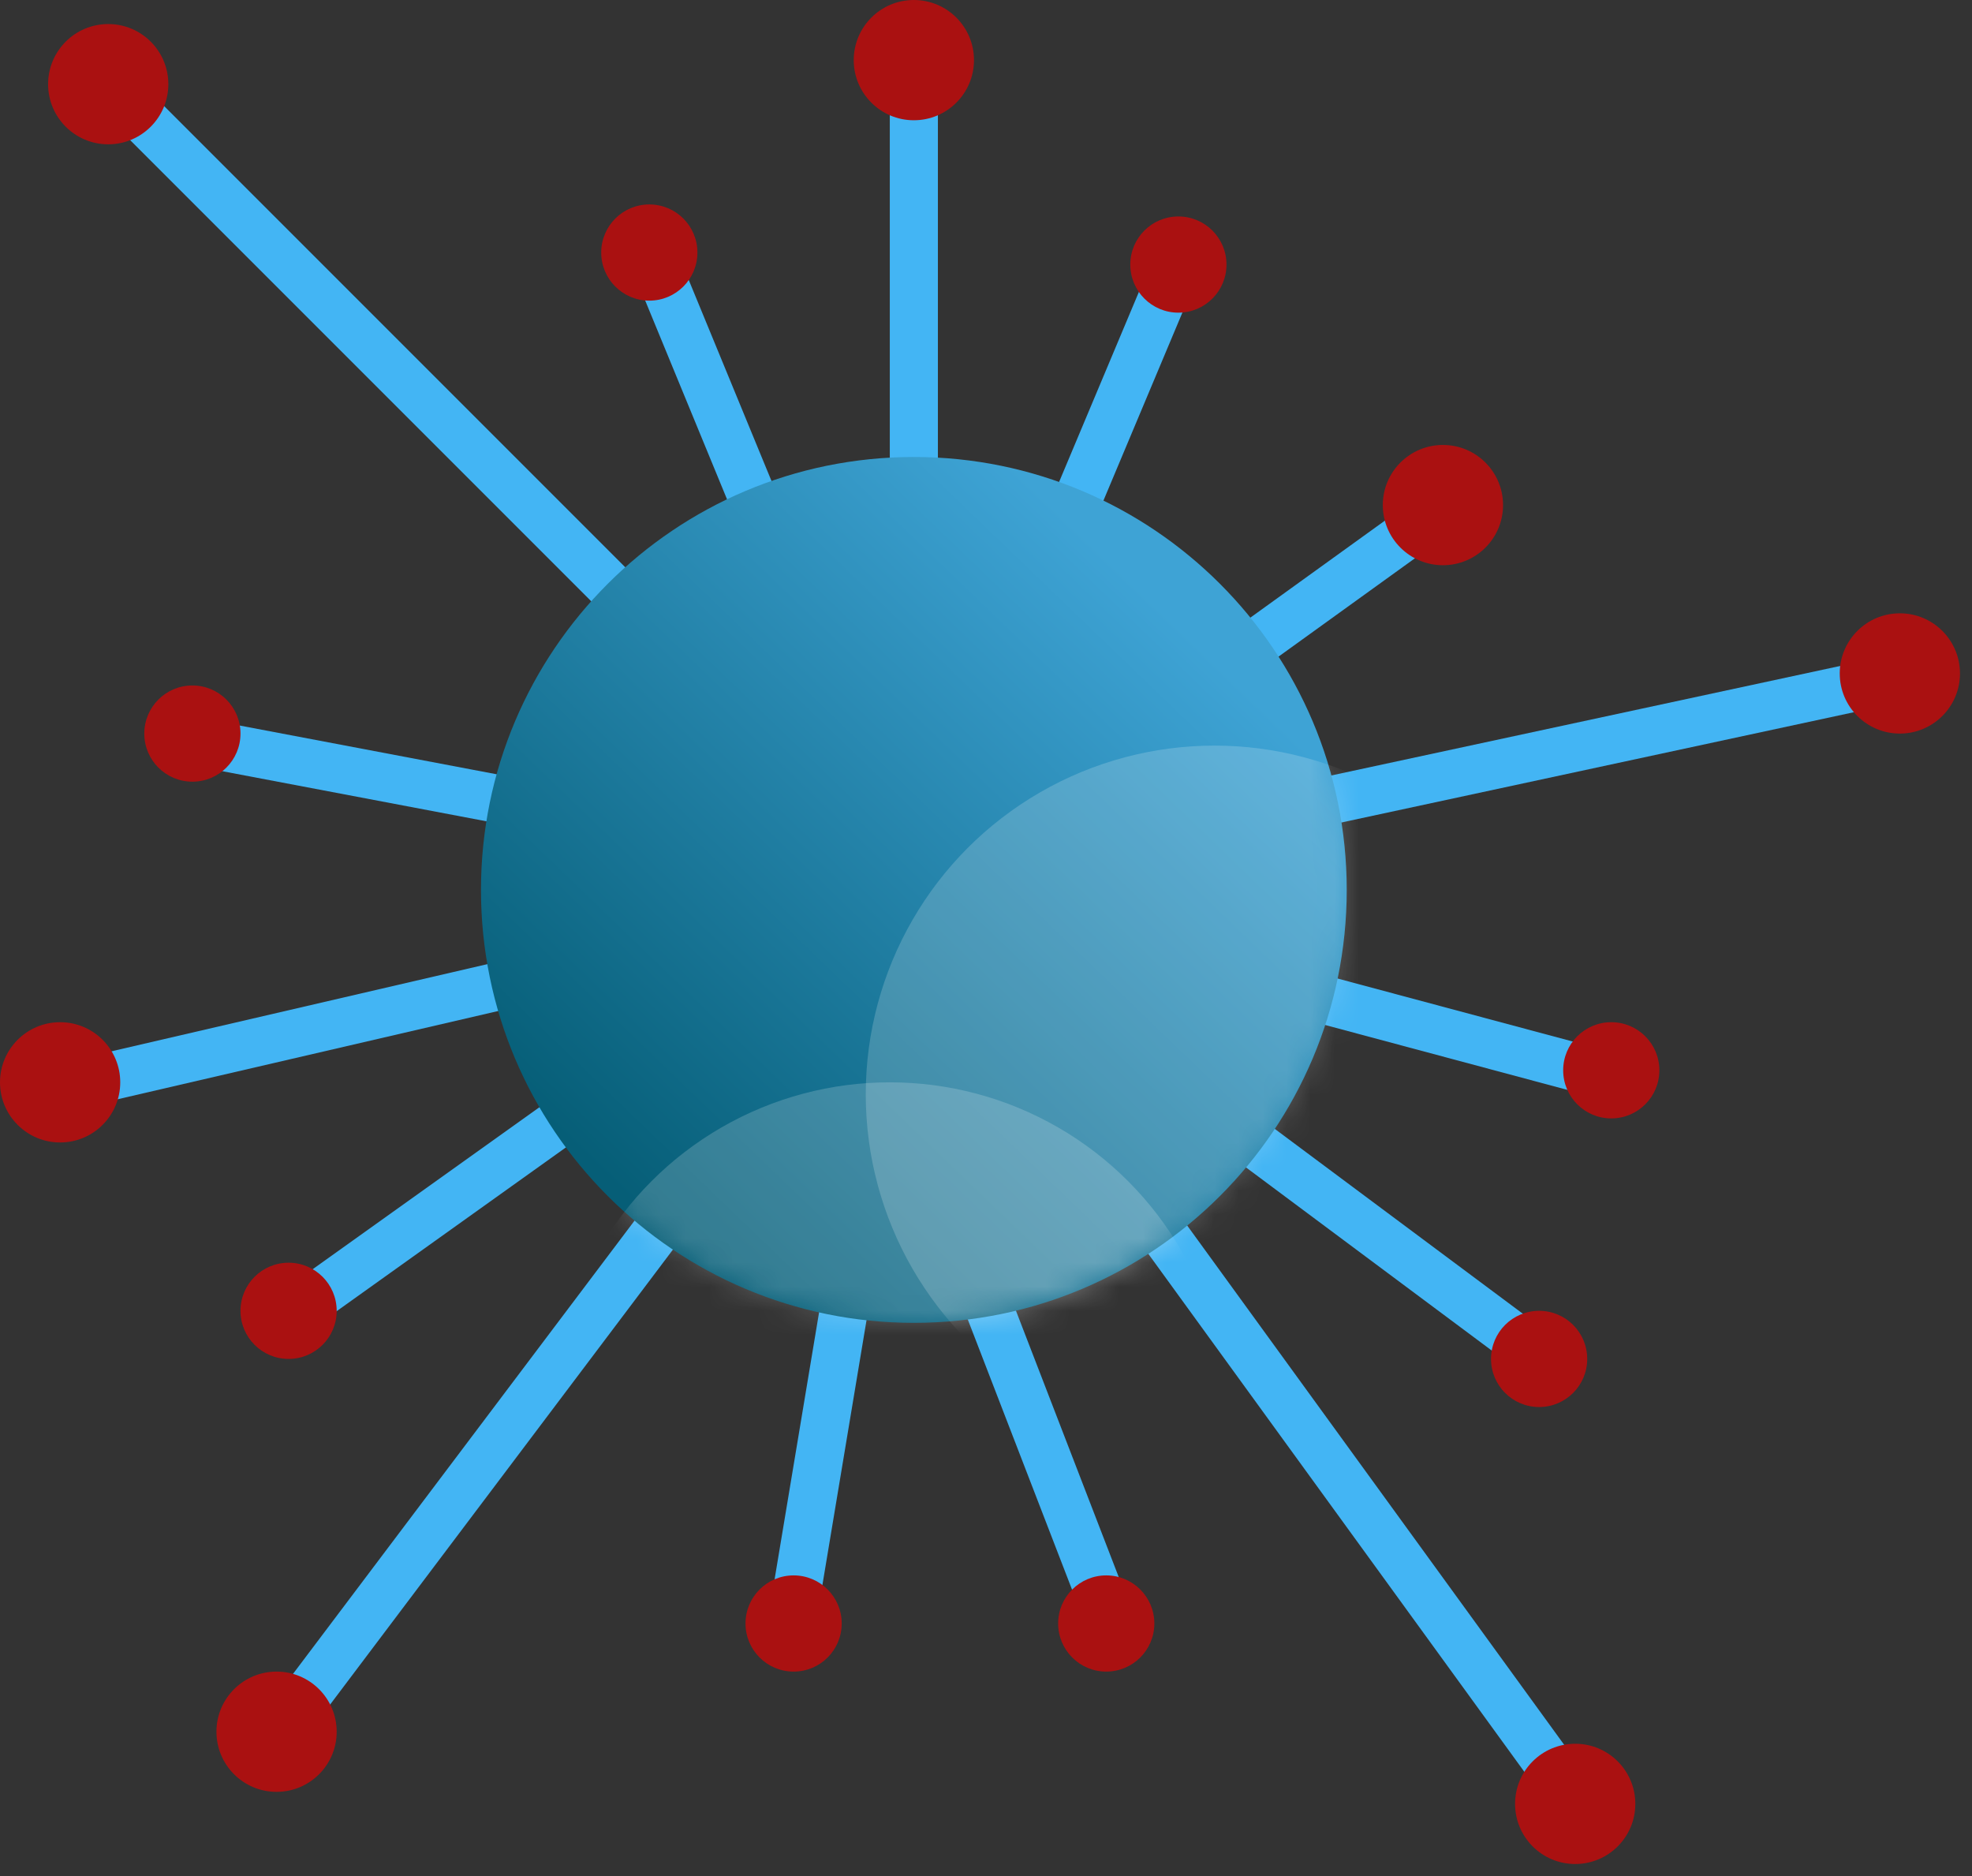 <?xml version="1.0" encoding="UTF-8"?> <svg xmlns="http://www.w3.org/2000/svg" width="82" height="78" viewBox="0 0 82 78" fill="none"><rect x="0" y="0" width="82" height="78" fill="#333333" stroke="none"/> <path d="M38 37L27.5 11.5" stroke="#43B5F4" stroke-width="2" stroke-miterlimit="10"></path> <path d="M38 37L5.5 4.5" stroke="#43B5F4" stroke-width="2" stroke-miterlimit="10"></path> <path d="M38 36.5L9 31" stroke="#43B5F4" stroke-width="2" stroke-miterlimit="10"></path> <path d="M38 37L3.5 45" stroke="#43B5F4" stroke-width="2" stroke-miterlimit="10"></path> <path d="M37.5 36.5L13 54" stroke="#43B5F4" stroke-width="2" stroke-miterlimit="10"></path> <path d="M38 37L12 71.5" stroke="#43B5F4" stroke-width="2" stroke-miterlimit="10"></path> <path d="M38 37L33 67" stroke="#43B5F4" stroke-width="2" stroke-miterlimit="10"></path> <path d="M35 38.5L46 67" stroke="#43B5F4" stroke-width="2" stroke-miterlimit="10"></path> <path d="M38 37L64.5 73.5" stroke="#43B5F4" stroke-width="2" stroke-miterlimit="10"></path> <path d="M38 37L63.5 56" stroke="#43B5F4" stroke-width="2" stroke-miterlimit="10"></path> <path d="M38 37L66 44.5" stroke="#43B5F4" stroke-width="2" stroke-miterlimit="10"></path> <path d="M38 37L77.5 28.5" stroke="#43B5F4" stroke-width="2" stroke-miterlimit="10"></path> <path d="M38 37L48.5 12" stroke="#43B5F4" stroke-width="2" stroke-miterlimit="10"></path> <path d="M59.5 21.5L38 37" stroke="#43B5F4" stroke-width="2" stroke-miterlimit="10"></path> <path d="M38 27V3" stroke="#43B5F4" stroke-width="2" stroke-miterlimit="10"></path> <path d="M38 55C47.941 55 56 46.941 56 37C56 27.059 47.941 19 38 19C28.059 19 20 27.059 20 37C20 46.941 28.059 55 38 55Z" fill="url(#paint0_linear)"></path> <path d="M38 5C39.381 5 40.5 3.881 40.5 2.5C40.5 1.119 39.381 0 38 0C36.619 0 35.5 1.119 35.5 2.5C35.5 3.881 36.619 5 38 5Z" fill="#AA1111"></path> <path d="M49 13C50.105 13 51 12.105 51 11C51 9.895 50.105 9 49 9C47.895 9 47 9.895 47 11C47 12.105 47.895 13 49 13Z" fill="#AA1111"></path> <path d="M60 23.5C61.381 23.5 62.5 22.381 62.5 21C62.5 19.619 61.381 18.5 60 18.5C58.619 18.5 57.5 19.619 57.5 21C57.5 22.381 58.619 23.5 60 23.5Z" fill="#AA1111"></path> <path d="M79 30.5C80.381 30.5 81.5 29.381 81.5 28C81.5 26.619 80.381 25.5 79 25.5C77.619 25.5 76.5 26.619 76.5 28C76.5 29.381 77.619 30.5 79 30.5Z" fill="#AA1111"></path> <path d="M67 46.5C68.105 46.5 69 45.605 69 44.5C69 43.395 68.105 42.5 67 42.5C65.895 42.5 65 43.395 65 44.5C65 45.605 65.895 46.5 67 46.5Z" fill="#AA1111"></path> <path d="M64 58.5C65.105 58.5 66 57.605 66 56.5C66 55.395 65.105 54.5 64 54.5C62.895 54.5 62 55.395 62 56.5C62 57.605 62.895 58.5 64 58.5Z" fill="#AA1111"></path> <path d="M65.5 77.5C66.881 77.5 68 76.381 68 75C68 73.619 66.881 72.5 65.5 72.5C64.119 72.5 63 73.619 63 75C63 76.381 64.119 77.5 65.5 77.5Z" fill="#AA1111"></path> <path d="M46 69.5C47.105 69.5 48 68.605 48 67.5C48 66.395 47.105 65.5 46 65.5C44.895 65.5 44 66.395 44 67.5C44 68.605 44.895 69.5 46 69.5Z" fill="#AA1111"></path> <path d="M33 69.5C34.105 69.5 35 68.605 35 67.5C35 66.395 34.105 65.5 33 65.5C31.895 65.5 31 66.395 31 67.5C31 68.605 31.895 69.5 33 69.5Z" fill="#AA1111"></path> <path d="M11.5 74.5C12.881 74.5 14 73.381 14 72C14 70.619 12.881 69.5 11.5 69.5C10.119 69.5 9 70.619 9 72C9 73.381 10.119 74.5 11.5 74.5Z" fill="#AA1111"></path> <path d="M12 56.5C13.105 56.5 14 55.605 14 54.5C14 53.395 13.105 52.5 12 52.5C10.895 52.5 10 53.395 10 54.5C10 55.605 10.895 56.5 12 56.5Z" fill="#AA1111"></path> <path d="M2.5 47.5C3.881 47.5 5 46.381 5 45C5 43.619 3.881 42.5 2.5 42.5C1.119 42.5 0 43.619 0 45C0 46.381 1.119 47.5 2.5 47.5Z" fill="#AA1111"></path> <path d="M8 32.5C9.105 32.5 10 31.605 10 30.5C10 29.395 9.105 28.5 8 28.5C6.895 28.5 6 29.395 6 30.5C6 31.605 6.895 32.5 8 32.5Z" fill="#AA1111"></path> <path d="M27 12.5C28.105 12.5 29 11.605 29 10.5C29 9.395 28.105 8.5 27 8.5C25.895 8.5 25 9.395 25 10.5C25 11.605 25.895 12.5 27 12.5Z" fill="#AA1111"></path> <path d="M4.5 6C5.881 6 7 4.881 7 3.5C7 2.119 5.881 1 4.5 1C3.119 1 2 2.119 2 3.5C2 4.881 3.119 6 4.5 6Z" fill="#AA1111"></path> <mask id="mask0" style="mask-type:alpha" maskUnits="userSpaceOnUse" x="20" y="19" width="36" height="36"> <path d="M38 55C47.941 55 56 46.941 56 37C56 27.059 47.941 19 38 19C28.059 19 20 27.059 20 37C20 46.941 28.059 55 38 55Z" fill="url(#paint1_linear)"></path> </mask> <g mask="url(#mask0)"> <circle cx="37" cy="59" r="14" fill="white" fill-opacity="0.18"></circle> <circle cx="50.5" cy="45.5" r="14.5" fill="white" fill-opacity="0.18"></circle> </g> <defs> <linearGradient id="paint0_linear" x1="26.3" y1="50.05" x2="49.25" y2="26.2" gradientUnits="userSpaceOnUse"> <stop stop-color="#065E77"></stop> <stop offset="1" stop-color="#3EA3D5"></stop> </linearGradient> <linearGradient id="paint1_linear" x1="25" y1="45.5" x2="51" y2="27.5" gradientUnits="userSpaceOnUse"> <stop stop-color="#0B6682"></stop> <stop offset="1" stop-color="#2B98CD"></stop> </linearGradient> </defs> </svg> 